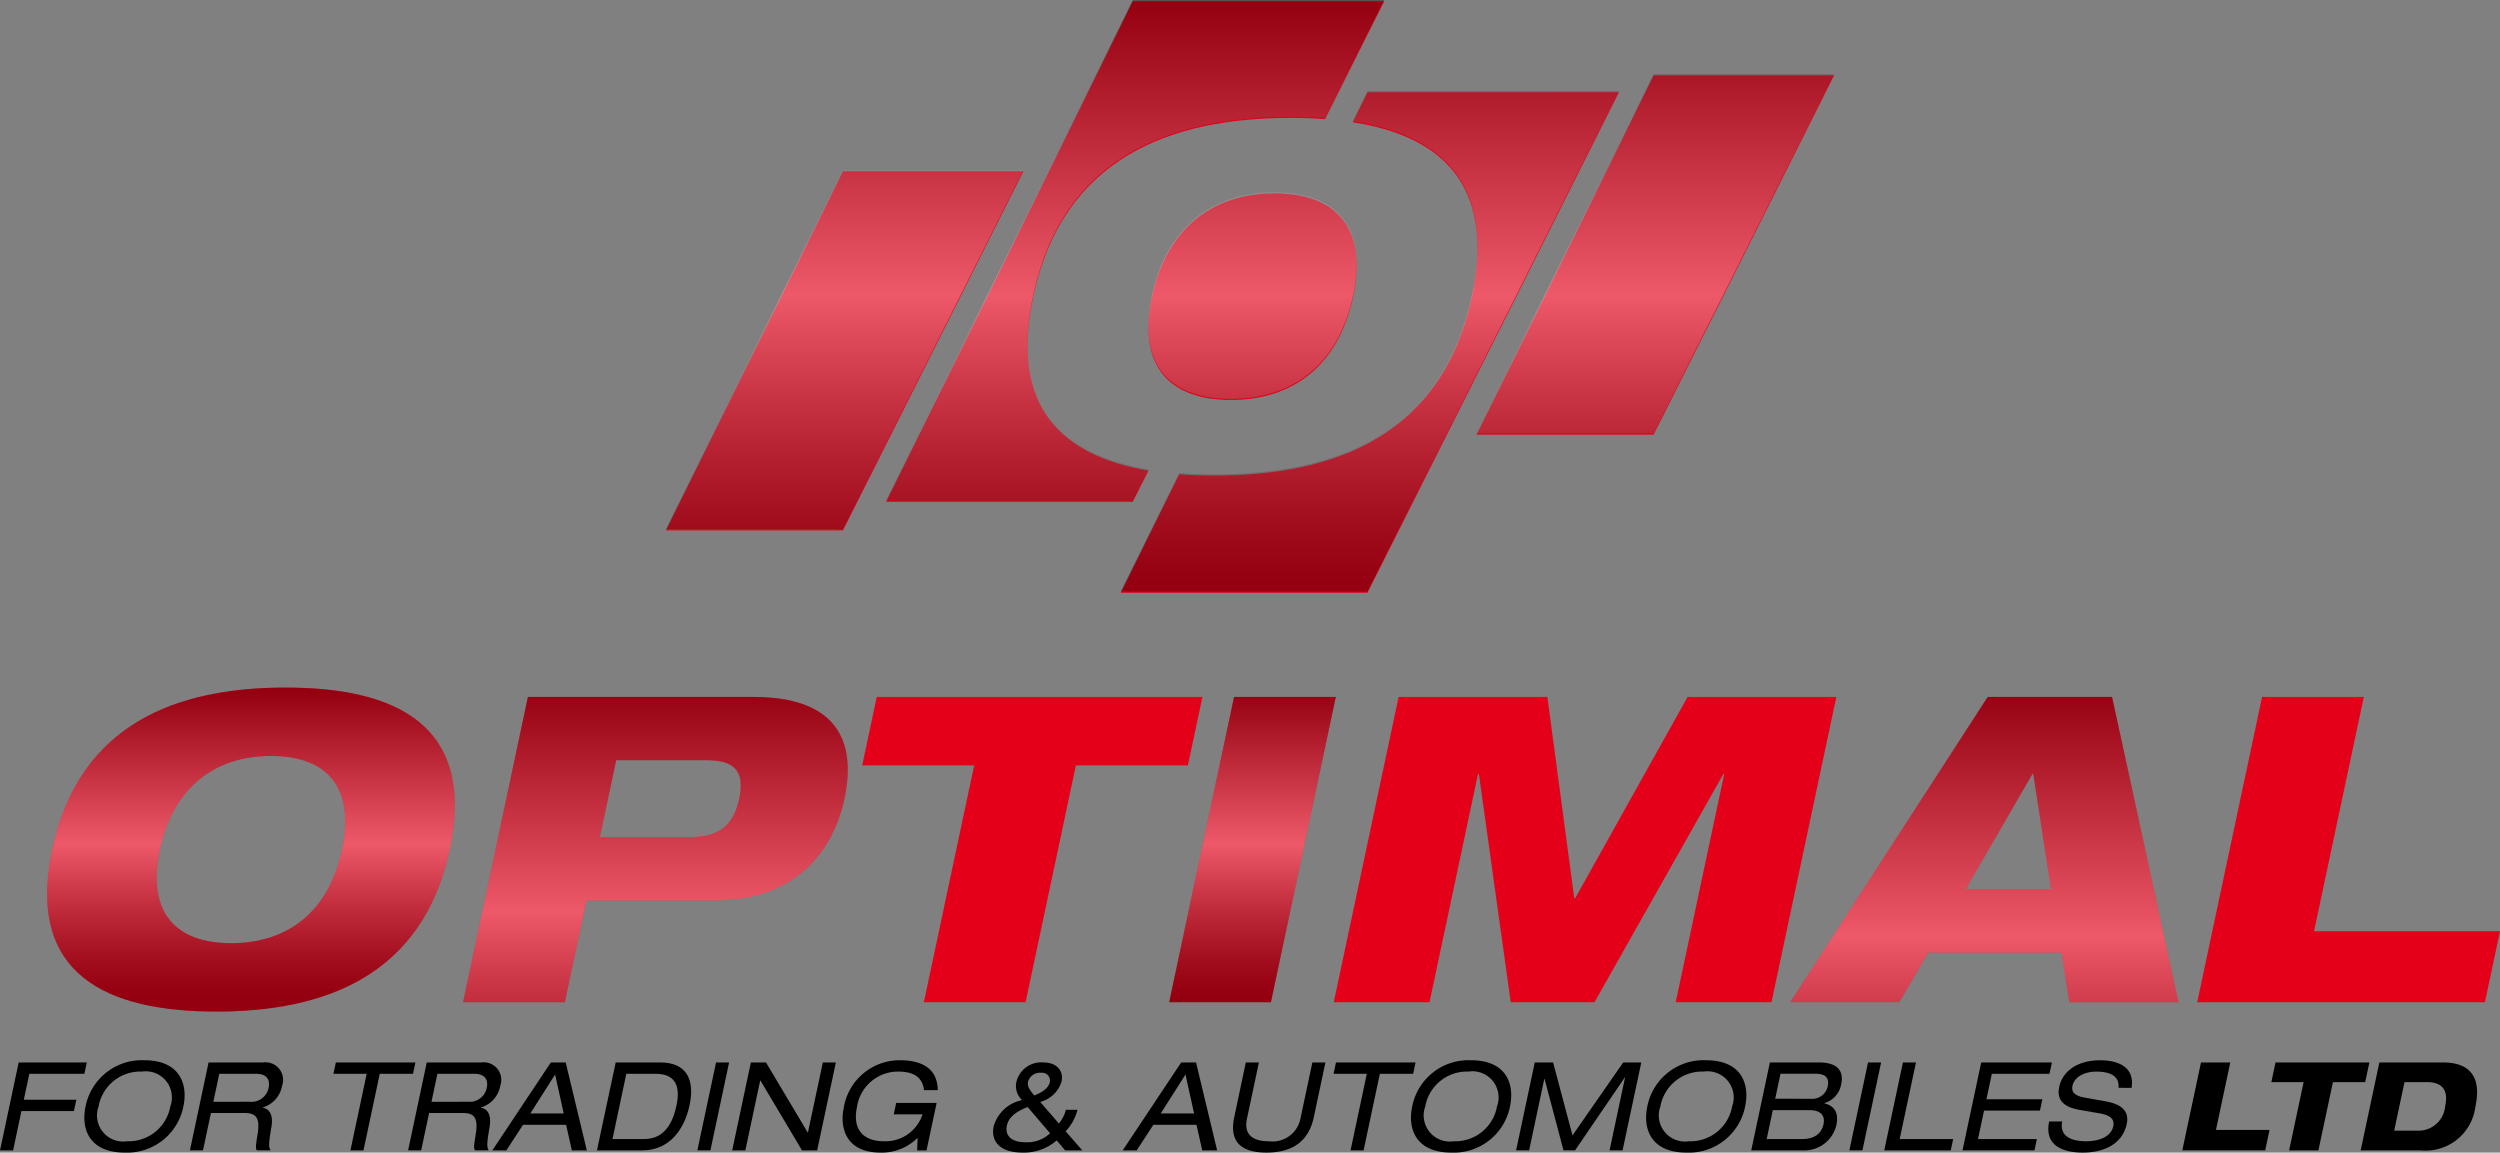 <svg xmlns="http://www.w3.org/2000/svg" xmlns:xlink="http://www.w3.org/1999/xlink" width="196.278" height="90.491" viewBox="0 0 196.278 90.491">
  <rect x="0" y="0" width="196.278" height="90.491" fill="#808080" stroke="none"/>
  <defs>
    <linearGradient id="linear-gradient" x1="0.5" y1="0.01" x2="0.5" y2="0.956" gradientUnits="objectBoundingBox">
      <stop offset="0"/>
      <stop offset="0.5" stop-color="#fff"/>
      <stop offset="0.534" stop-color="#e9e9e9"/>
      <stop offset="0.666" stop-color="#979797"/>
      <stop offset="0.784" stop-color="#565656"/>
      <stop offset="0.882" stop-color="#272727"/>
      <stop offset="0.957" stop-color="#0a0a0a"/>
      <stop offset="1"/>
    </linearGradient>
    <linearGradient id="linear-gradient-2" x1="0.5" y1="-0.02" x2="0.5" y2="0.984" xlink:href="#linear-gradient"/>
    <linearGradient id="linear-gradient-8" x1="0.5" y1="0" x2="0.5" y2="1.182" xlink:href="#linear-gradient"/>
    <linearGradient id="linear-gradient-9" x1="0.5" y1="-0.93" x2="0.5" y2="1.932" xlink:href="#linear-gradient"/>
    <linearGradient id="linear-gradient-10" x1="0.5" y1="-0.182" x2="0.5" y2="1" xlink:href="#linear-gradient"/>
    <linearGradient id="linear-gradient-11" x1="0.5" y1="-0.473" x2="0.5" y2="1.173" xlink:href="#linear-gradient"/>
    <linearGradient id="linear-gradient-12" x1="0.5" y1="-0.207" x2="0.5" y2="1.44" xlink:href="#linear-gradient"/>
  </defs>
  <g id="Group_5981" data-name="Group 5981" transform="translate(-110.508 -83.415)">
    <g id="Group_5978" data-name="Group 5978" transform="translate(110.508 137.396)">
      <g id="Group_5974" data-name="Group 5974" transform="translate(3.699)">
        <g id="Group_5973" data-name="Group 5973">
          <path id="Path_36759" data-name="Path 36759" d="M133.192,141.44c8.457,0,15.013,2.786,12.9,12.718s-9.852,12.721-18.309,12.721-15.013-2.786-12.9-12.721S124.736,141.44,133.192,141.44Zm-4.265,20.069c4.3,0,7.641-2.316,8.71-7.351,1.063-5-1.29-7.348-5.586-7.348-4.264,0-7.649,2.348-8.71,7.348C122.271,159.194,124.665,161.509,128.927,161.509Z" transform="translate(-114.484 -141.44)" fill="#e50019"/>
          <path id="Path_36760" data-name="Path 36760" d="M154.678,142.233H172.4c6.514,0,8.1,3.457,7.13,7.988-.84,3.959-3.712,7.988-10.153,7.988h-10.1l-1.7,7.987h-7.987Zm5.649,11.008h7.114c2.215,0,3.382-.905,3.83-3.021s-.331-3.02-2.546-3.02H161.61Z" transform="translate(-116.931 -141.495)" fill="#e50019"/>
          <path id="Path_36761" data-name="Path 36761" d="M184.412,142.233h25.572l-1.141,5.371h-8.794L196.1,166.2h-7.988l3.952-18.592h-8.791Z" transform="translate(-119.279 -141.495)" fill="#e50019"/>
          <path id="Path_36762" data-name="Path 36762" d="M214.273,142.233h7.988L217.167,166.2H209.18Z" transform="translate(-121.085 -141.495)" fill="#e50019"/>
          <path id="Path_36763" data-name="Path 36763" d="M228.162,142.233h11.679l2.111,15.807h.068l8.829-15.807h11.678L257.435,166.2h-7.519l3.809-17.92h-.067L243.539,166.2h-6.576l-2.5-17.92h-.068l-3.809,17.92h-7.517Z" transform="translate(-122.053 -141.495)" fill="#e50019"/>
          <path id="Path_36764" data-name="Path 36764" d="M277.094,142.233h9.765L292.07,166.2h-8.56L282.9,162.3h-10.47l-2.273,3.892H261.6Zm3.58,6.042h-.065l-5.25,9.062h6.713Z" transform="translate(-124.738 -141.495)" fill="#e50019"/>
          <path id="Path_36765" data-name="Path 36765" d="M301.032,142.233h7.987l-3.909,18.393h14.6l-1.183,5.57H295.94Z" transform="translate(-127.132 -141.495)" fill="#e50019"/>
        </g>
      </g>
      <g id="Group_5975" data-name="Group 5975" transform="translate(3.699)" opacity="0.35" style="mix-blend-mode: multiply;isolation: isolate">
        <path id="Path_36766" data-name="Path 36766" d="M133.192,141.44c8.457,0,15.013,2.786,12.9,12.718s-9.852,12.721-18.309,12.721-15.013-2.786-12.9-12.721S124.736,141.44,133.192,141.44Zm-4.265,20.069c4.3,0,7.641-2.316,8.71-7.351,1.063-5-1.29-7.348-5.586-7.348-4.264,0-7.649,2.348-8.71,7.348C122.271,159.194,124.665,161.509,128.927,161.509Z" transform="translate(-114.484 -141.44)" fill="url(#linear-gradient)"/>
        <path id="Path_36767" data-name="Path 36767" d="M154.678,142.233H172.4c6.514,0,8.1,3.457,7.13,7.988-.84,3.959-3.712,7.988-10.153,7.988h-10.1l-1.7,7.987h-7.987Zm5.649,11.008h7.114c2.215,0,3.382-.905,3.83-3.021s-.331-3.02-2.546-3.02H161.61Z" transform="translate(-116.931 -141.495)" fill="url(#linear-gradient-2)"/>
        <path id="Path_36768" data-name="Path 36768" d="M184.412,142.233h25.572l-1.141,5.371h-8.794L196.1,166.2h-7.988l3.952-18.592h-8.791Z" transform="translate(-119.279 -141.495)" fill="url(#linear-gradient-2)"/>
        <path id="Path_36769" data-name="Path 36769" d="M214.273,142.233h7.988L217.167,166.2H209.18Z" transform="translate(-121.085 -141.495)" fill="url(#linear-gradient-2)"/>
        <path id="Path_36770" data-name="Path 36770" d="M228.162,142.233h11.679l2.111,15.807h.068l8.829-15.807h11.678L257.435,166.2h-7.519l3.809-17.92h-.067L243.539,166.2h-6.576l-2.5-17.92h-.068l-3.809,17.92h-7.517Z" transform="translate(-122.053 -141.495)" fill="url(#linear-gradient-2)"/>
        <path id="Path_36771" data-name="Path 36771" d="M277.094,142.233h9.765L292.07,166.2h-8.56L282.9,162.3h-10.47l-2.273,3.892H261.6Zm3.58,6.042h-.065l-5.25,9.062h6.713Z" transform="translate(-124.738 -141.495)" fill="url(#linear-gradient-2)"/>
        <path id="Path_36772" data-name="Path 36772" d="M301.032,142.233h7.987l-3.909,18.393h14.6l-1.183,5.57H295.94Z" transform="translate(-127.132 -141.495)" fill="url(#linear-gradient-2)"/>
      </g>
      <g id="Group_5977" data-name="Group 5977" transform="translate(0 29.26)">
        <g id="Group_5976" data-name="Group 5976">
          <path id="Path_36773" data-name="Path 36773" d="M111.975,173.078h5.347l-.188.889h-4.323l-.433,2.041H116.5l-.19.889h-4.119l-.655,3.084h-1.026Z" transform="translate(-110.508 -172.905)"/>
          <path id="Path_36774" data-name="Path 36774" d="M122.333,172.892c2.775,0,3.445,1.856,3.069,3.626a4.5,4.5,0,0,1-4.611,3.624c-2.775,0-3.444-1.857-3.068-3.624A4.5,4.5,0,0,1,122.333,172.892Zm-.189.89a3.326,3.326,0,0,0-3.4,2.736,2.052,2.052,0,0,0,2.232,2.735,3.327,3.327,0,0,0,3.4-2.735A2.053,2.053,0,0,0,122.145,173.782Z" transform="translate(-111.004 -172.892)"/>
          <path id="Path_36775" data-name="Path 36775" d="M128,173.078h4.274a1.381,1.381,0,0,1,1.495,1.836,2.163,2.163,0,0,1-1.522,1.7l0,.019c.592.087.827.659.693,1.471-.215,1.285-.244,1.606-.069,1.875h-1.084c-.124-.193-.061-.484.067-1.315.2-1.238-.14-1.615-.992-1.615h-2.677l-.623,2.93h-1.025Zm3.233,3.086a1.366,1.366,0,0,0,1.48-1.094c.14-.657-.163-1.1-.985-1.1H128.84l-.466,2.2Z" transform="translate(-111.625 -172.905)"/>
          <path id="Path_36776" data-name="Path 36776" d="M141.259,173.967h-2.611l.19-.889h6.247l-.19.889h-2.61l-1.278,6.014h-1.025Z" transform="translate(-112.469 -172.905)"/>
          <path id="Path_36777" data-name="Path 36777" d="M146.413,173.078h4.275a1.382,1.382,0,0,1,1.495,1.836,2.167,2.167,0,0,1-1.524,1.7l0,.019c.591.087.827.659.693,1.471-.215,1.285-.245,1.606-.07,1.875H150.2c-.124-.193-.062-.484.067-1.315.194-1.238-.14-1.615-.992-1.615h-2.678l-.622,2.93h-1.025Zm3.232,3.086a1.364,1.364,0,0,0,1.479-1.094c.14-.657-.161-1.1-.983-1.1h-2.892l-.466,2.2Z" transform="translate(-112.908 -172.905)"/>
          <path id="Path_36778" data-name="Path 36778" d="M157.85,177.971h-3.383l-1.308,2.01h-1.1l4.59-6.9h1.17l1.656,6.9H158.3Zm-.863-3.945-1.946,3.056h2.621Z" transform="translate(-113.404 -172.905)"/>
          <path id="Path_36779" data-name="Path 36779" d="M162.359,173.078h3.5c2.069,0,2.728,1.354,2.3,3.356-.408,1.925-1.595,3.548-3.713,3.548h-3.558Zm2.231,6.015c1.683,0,2.282-1.412,2.543-2.639s.132-2.487-1.647-2.487h-2.292l-1.088,5.126Z" transform="translate(-114.02 -172.905)"/>
          <path id="Path_36780" data-name="Path 36780" d="M170.829,173.078h1.025l-1.468,6.9h-1.025Z" transform="translate(-114.61 -172.905)"/>
          <path id="Path_36781" data-name="Path 36781" d="M174.514,174.49H174.5l-1.167,5.492H172.3l1.465-6.9h1.191l3.271,5.492h.021l1.168-5.492h1.024l-1.469,6.9h-1.189Z" transform="translate(-114.815 -172.905)"/>
          <path id="Path_36782" data-name="Path 36782" d="M185.823,176.246H189l-.793,3.723h-.736l.036-.985a4,4,0,0,1-2.9,1.159c-2.766,0-3.222-1.991-2.9-3.509a4.447,4.447,0,0,1,4.412-3.742c1.422,0,2.942.445,2.972,2.349h-1.083c-.115-.956-.725-1.459-2.03-1.459a3.255,3.255,0,0,0-3.228,2.765c-.414,1.953.674,2.706,2.114,2.706a3.057,3.057,0,0,0,3.029-2.116h-2.261Z" transform="translate(-115.464 -172.892)"/>
          <path id="Path_36783" data-name="Path 36783" d="M199.311,179.2a3.913,3.913,0,0,1-2.66.955c-2.078,0-2.487-1.14-2.288-2.058a2.909,2.909,0,0,1,2.236-2.062,1.5,1.5,0,0,1-.457-1.4,2,2,0,0,1,2.119-1.557c1.082,0,1.606.678,1.432,1.5a2.373,2.373,0,0,1-1.676,1.6l1.467,1.691a2.65,2.65,0,0,0,.547-1.071h.911a3.728,3.728,0,0,1-.929,1.683l1.308,1.5h-1.345Zm-2.277-2.621c-1.169.453-1.523.937-1.639,1.488s.124,1.276,1.478,1.276a2.59,2.59,0,0,0,1.92-.706Zm.522-.91c.789-.3,1.143-.687,1.216-1.035a.615.615,0,0,0-.672-.744.971.971,0,0,0-1.036.695C196.99,174.927,197.168,175.225,197.555,175.67Z" transform="translate(-116.35 -172.905)"/>
          <path id="Path_36784" data-name="Path 36784" d="M211.049,177.971h-3.385l-1.308,2.01h-1.1l4.59-6.9h1.169l1.656,6.9H211.5Zm-.863-3.945-1.946,3.056h2.621Z" transform="translate(-117.112 -172.905)"/>
          <path id="Path_36785" data-name="Path 36785" d="M215.571,173.078H216.6l-.939,4.419c-.264,1.248.454,1.769,1.723,1.769a2.227,2.227,0,0,0,2.473-1.769l.939-4.419h1.025l-.91,4.294c-.393,1.846-1.619,2.783-3.717,2.783s-2.924-.938-2.531-2.783Z" transform="translate(-117.761 -172.905)"/>
          <path id="Path_36786" data-name="Path 36786" d="M225.663,173.967h-2.61l.189-.889h6.247l-.19.889h-2.611l-1.279,6.014h-1.024Z" transform="translate(-118.352 -172.905)"/>
          <path id="Path_36787" data-name="Path 36787" d="M234.292,172.892c2.776,0,3.444,1.856,3.069,3.626a4.5,4.5,0,0,1-4.611,3.624c-2.774,0-3.444-1.857-3.069-3.624A4.5,4.5,0,0,1,234.292,172.892Zm-.19.89a3.323,3.323,0,0,0-3.395,2.736,2.053,2.053,0,0,0,2.232,2.735,3.325,3.325,0,0,0,3.4-2.735A2.052,2.052,0,0,0,234.1,173.782Z" transform="translate(-118.808 -172.892)"/>
          <path id="Path_36788" data-name="Path 36788" d="M246.866,173.078h1.42l-1.469,6.9h-1.022l1.217-5.724h-.019l-3.907,5.724h-.909l-1.484-5.607h-.022l-1.191,5.607h-1.023l1.466-6.9h1.439l1.523,5.725Z" transform="translate(-119.426 -172.905)"/>
          <path id="Path_36789" data-name="Path 36789" d="M254.135,172.892c2.777,0,3.443,1.856,3.069,3.626a4.5,4.5,0,0,1-4.611,3.624c-2.774,0-3.443-1.857-3.069-3.624A4.5,4.5,0,0,1,254.135,172.892Zm-.19.89a3.324,3.324,0,0,0-3.395,2.736,2.053,2.053,0,0,0,2.232,2.735,3.326,3.326,0,0,0,3.4-2.735A2.054,2.054,0,0,0,253.946,173.782Z" transform="translate(-120.191 -172.892)"/>
          <path id="Path_36790" data-name="Path 36790" d="M259.765,173.078H263.6c1.472,0,1.991.647,1.76,1.731a1.863,1.863,0,0,1-1.316,1.46l0,.02c.753.183,1.154.706.941,1.7a2.567,2.567,0,0,1-2.608,1.992H258.3Zm2.523,6.015c1.141,0,1.564-.581,1.688-1.171.117-.541-.075-1.1-1.12-1.1h-2.863l-.48,2.272Zm.691-3.162a1.241,1.241,0,0,0,1.326-.968c.134-.627-.125-1-.967-1H260.6l-.418,1.964Z" transform="translate(-120.809 -172.905)"/>
          <path id="Path_36791" data-name="Path 36791" d="M268.048,173.078h1.027l-1.467,6.9h-1.026Z" transform="translate(-121.386 -172.905)"/>
          <path id="Path_36792" data-name="Path 36792" d="M270.992,173.078h1.024l-1.279,6.015h4.2l-.19.888h-5.221Z" transform="translate(-121.591 -172.905)"/>
          <path id="Path_36793" data-name="Path 36793" d="M277.6,173.078h5.551l-.189.889h-4.528l-.425,2H282.4l-.188.891h-4.39l-.475,2.234h4.622l-.189.888h-5.649Z" transform="translate(-122.052 -172.905)"/>
          <path id="Path_36794" data-name="Path 36794" d="M284.461,177.7c-.244,1.238.848,1.556,1.892,1.556,1.094,0,1.955-.415,2.118-1.168.132-.629-.305-.891-1.071-1.027l-1.51-.26c-.794-.135-1.951-.463-1.664-1.808.266-1.257,1.439-2.1,3.21-2.1,1.382,0,2.736.5,2.479,2.165H288.89c.031-.541-.124-1.275-1.779-1.275-.754,0-1.672.318-1.846,1.131-.089.425.118.763.937.908l1.633.289c.522.1,2,.358,1.7,1.77-.375,1.76-2.058,2.262-3.449,2.262-1.56,0-3.056-.541-2.651-2.446Z" transform="translate(-122.557 -172.892)"/>
          <path id="Path_36795" data-name="Path 36795" d="M296.148,173.078h2.3l-1.126,5.3h4.207l-.341,1.6h-6.508Z" transform="translate(-123.345 -172.905)"/>
          <path id="Path_36796" data-name="Path 36796" d="M302.523,173.078h7.368l-.329,1.546h-2.533l-1.14,5.358h-2.3l1.139-5.358h-2.535Z" transform="translate(-123.868 -172.905)"/>
          <path id="Path_36797" data-name="Path 36797" d="M311.2,173.078h4.989c2.136,0,3.042,1.151,2.554,3.453a3.944,3.944,0,0,1-4.32,3.45h-4.69Zm1.163,5.358h1.924a2.1,2.1,0,0,0,2.079-1.915c.273-1.285-.225-1.9-1.454-1.9h-1.738Z" transform="translate(-124.394 -172.905)"/>
        </g>
      </g>
    </g>
    <g id="Group_5980" data-name="Group 5980" transform="translate(162.789 83.415)">
      <path id="Path_36798" data-name="Path 36798" d="M196.835,106.717c2.331-10.965,10.875-14.039,20.209-14.039q1.39,0,2.706.1l4.651-9.259H204.659l-19.367,39.3h19.367l1.232-2.449C199.275,119.245,194.962,115.532,196.835,106.717Z" transform="translate(-168.002 -83.422)" fill="#e50019"/>
      <path id="Path_36799" data-name="Path 36799" d="M220.469,100.232a8.222,8.222,0,0,0-2.128-.45c-.327-.029-.664-.047-1.014-.047-4.7,0-8.441,2.594-9.615,8.112-.857,4.029.306,6.473,2.8,7.517a7.779,7.779,0,0,0,2.235.534c.366.035.74.061,1.132.061,4.742,0,8.433-2.556,9.615-8.112C224.373,103.714,223.137,101.223,220.469,100.232Z" transform="translate(-169.545 -84.553)" fill="#e50019"/>
      <path id="Path_36800" data-name="Path 36800" d="M224.466,91.2,223.3,93.554c6.788,1.053,11.266,4.745,9.363,13.7-2.329,10.965-10.873,14.038-20.209,14.038-.949,0-1.874-.032-2.771-.1l-4.585,9.306h19.366l19.743-39.3Z" transform="translate(-169.383 -83.957)" fill="#e50019"/>
      <path id="Path_36801" data-name="Path 36801" d="M180.607,97.866h14.168l-14.168,28.2h-13.9Z" transform="translate(-166.706 -84.422)" fill="#e50019"/>
      <path id="Path_36802" data-name="Path 36802" d="M249.02,89.78h14.171L249.02,117.985h-13.9Z" transform="translate(-171.475 -83.859)" fill="#e50019"/>
      <g id="Group_5979" data-name="Group 5979" transform="translate(0)" opacity="0.35" style="mix-blend-mode: multiply;isolation: isolate">
        <path id="Path_36803" data-name="Path 36803" d="M196.835,106.616c2.331-10.965,10.875-14.039,20.209-14.039q1.39,0,2.706.1l4.651-9.259H204.659l-19.367,39.3h19.367l1.232-2.448C199.275,119.144,194.962,115.431,196.835,106.616Z" transform="translate(-168.002 -83.415)" fill="url(#linear-gradient-8)"/>
        <path id="Path_36804" data-name="Path 36804" d="M220.469,100.132a8.221,8.221,0,0,0-2.128-.451c-.327-.028-.664-.047-1.014-.047-4.7,0-8.441,2.594-9.615,8.113-.857,4.03.306,6.474,2.8,7.518a7.872,7.872,0,0,0,2.235.533c.366.036.74.061,1.132.061,4.742,0,8.433-2.556,9.615-8.112C224.373,103.613,223.137,101.121,220.469,100.132Z" transform="translate(-169.545 -84.545)" fill="url(#linear-gradient-9)"/>
        <path id="Path_36805" data-name="Path 36805" d="M224.466,91.094,223.3,93.453c6.788,1.054,11.266,4.745,9.363,13.7-2.329,10.964-10.873,14.038-20.209,14.038q-1.423,0-2.771-.1l-4.585,9.3h19.366l19.743-39.3Z" transform="translate(-169.383 -83.95)" fill="url(#linear-gradient-10)"/>
        <path id="Path_36806" data-name="Path 36806" d="M180.607,97.765h14.168l-14.168,28.2h-13.9Z" transform="translate(-166.706 -84.415)" fill="url(#linear-gradient-11)"/>
        <path id="Path_36807" data-name="Path 36807" d="M249.02,89.68h14.171l-14.171,28.2h-13.9Z" transform="translate(-171.475 -83.852)" fill="url(#linear-gradient-12)"/>
      </g>
    </g>
  </g>
</svg>
